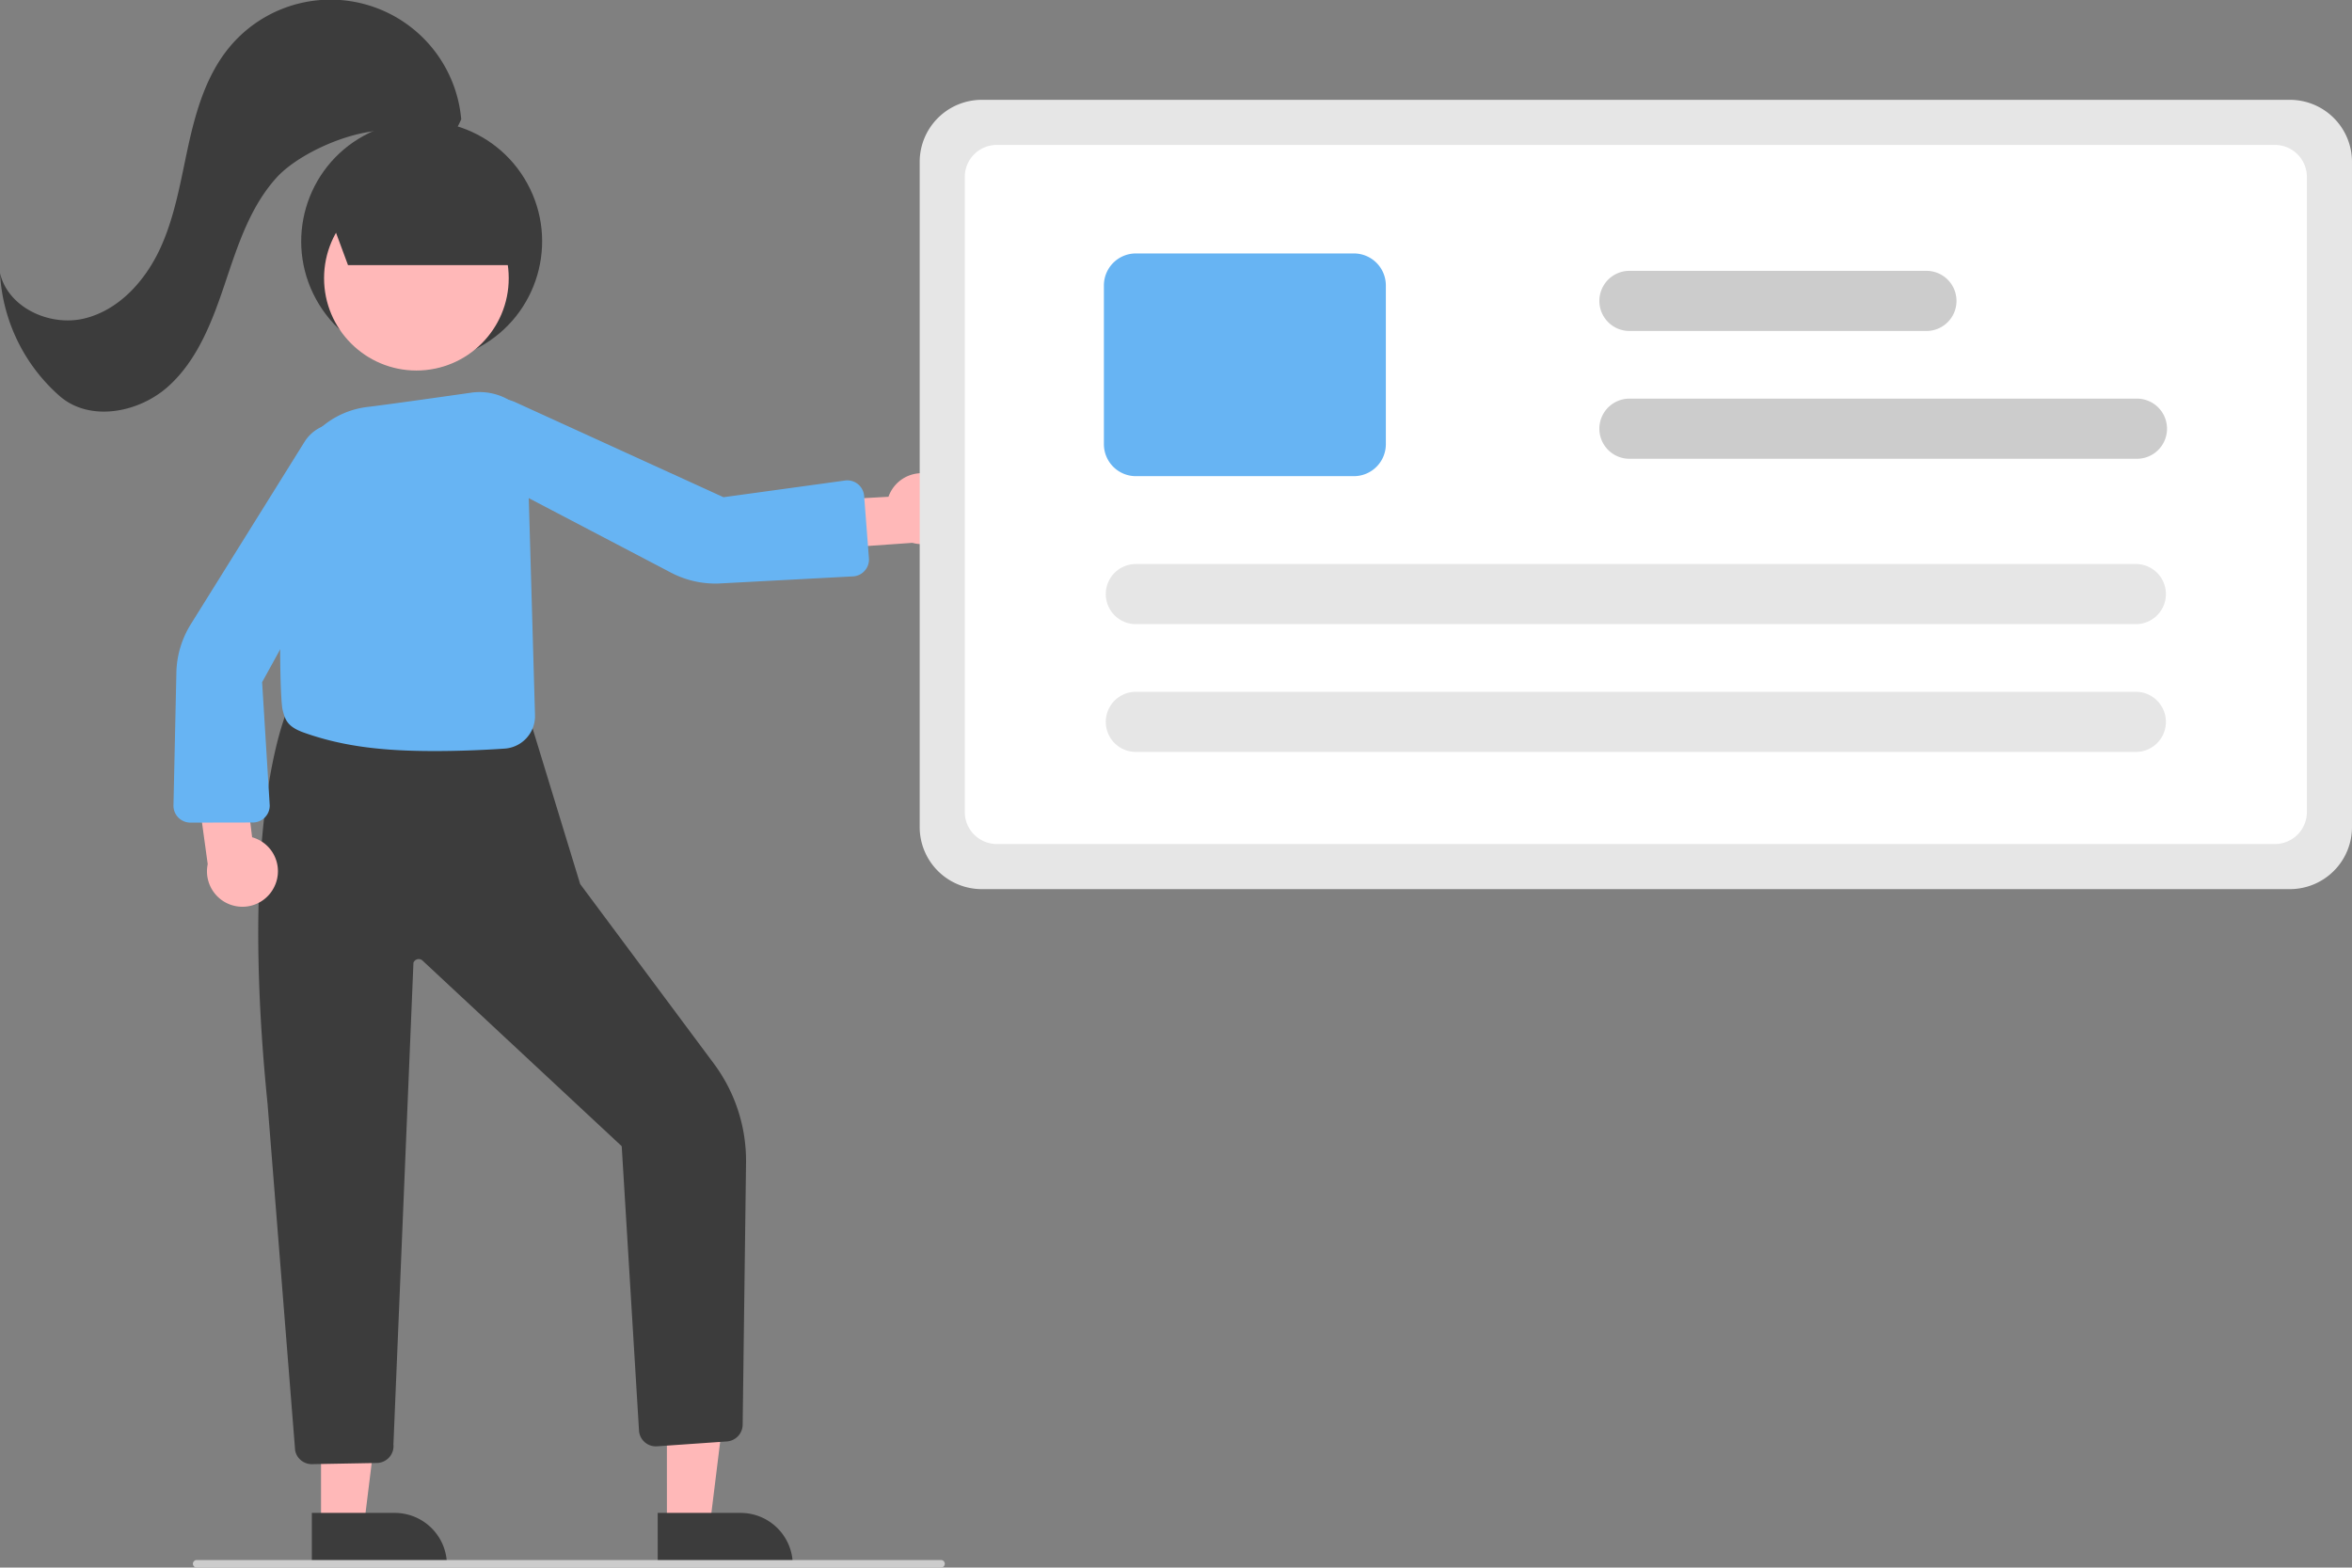 <?xml version="1.0" encoding="UTF-8" standalone="no"?>
<svg
   xmlns:dc="http://purl.org/dc/elements/1.1/"
   xmlns:cc="http://creativecommons.org/ns#"
   xmlns:rdf="http://www.w3.org/1999/02/22-rdf-syntax-ns#"
   xmlns:svg="http://www.w3.org/2000/svg"
   xmlns="http://www.w3.org/2000/svg"
   xmlns:sodipodi="http://sodipodi.sourceforge.net/DTD/sodipodi-0.dtd"
   xmlns:inkscape="http://www.inkscape.org/namespaces/inkscape"
   id="b349698d-76f6-4d11-bd66-db075a783fa5"
   data-name="Layer 1"
   width="625.645"
   height="417.059"
   viewBox="0 0 625.645 417.059"
   version="1.1"
   sodipodi:docname="headersvg.svg"
   inkscape:version="1.0.1 (3bc2e813f5, 2020-09-07)">
  <rect x="0" y="0" width="625.645" height="417.059" fill="#808080" stroke="none"/>
  <defs
     id="defs49" />
  <sodipodi:namedview
     pagecolor="#ffffff"
     bordercolor="#666666"
     borderopacity="1"
     objecttolerance="10"
     gridtolerance="10"
     guidetolerance="10"
     inkscape:pageopacity="0"
     inkscape:pageshadow="2"
     inkscape:window-width="1920"
     inkscape:window-height="1027"
     id="namedview47"
     showgrid="false"
     inkscape:zoom="1.6942516"
     inkscape:cx="312.82248"
     inkscape:cy="208.52965"
     inkscape:window-x="-8"
     inkscape:window-y="-8"
     inkscape:window-maximized="1"
     inkscape:current-layer="b349698d-76f6-4d11-bd66-db075a783fa5" />
  <polygon
     points="85.4 405.79 96.832 405.789 102.269 361.693 85.396 361.695 85.4 405.79"
     fill="#ffb8b8"
     id="polygon2" />
  <path
     d="M370.128,643.993H406.058a0,0,0,0,1,0,0v13.882a0,0,0,0,1,0,0H384.01A13.882,13.882,0,0,1,370.128,643.993v0a0,0,0,0,1,0,0Z"
     transform="translate(489.067 1060.362) rotate(179.995)"
     fill="#2f2e41"
     id="path4"
     style="fill:#3c3c3c;fill-opacity:1" />
  <polygon
     points="177.4 405.79 188.832 405.789 194.269 361.693 177.396 361.695 177.4 405.79"
     fill="#ffb8b8"
     id="polygon6" />
  <path
     d="M462.128,643.993H498.058a0,0,0,0,1,0,0v13.882a0,0,0,0,1,0,0H476.01A13.882,13.882,0,0,1,462.128,643.993v0A0,0,0,0,1,462.128,643.993Z"
     transform="translate(673.067 1060.354) rotate(179.995)"
     fill="#2f2e41"
     id="path8"
     style="fill:#3c3c3c;fill-opacity:1" />
  <path
     d="M370.105,631.02A4.493,4.493,0,0,1,365.69,627.386l-7.341-92.245c-7.903-78.117,5.624-105.637,5.762-105.906l.148-.291.325.019,63.453,3.652,13.469,44.06L477.111,524.513a43.331,43.331,0,0,1,8.521,26.287l-.901,69.748a4.526,4.526,0,0,1-4.187,4.431l-18.587,1.293a4.485,4.485,0,0,1-4.787-4.008l-4.605-75.725a.39.39,0,0,0-.107-.208l-52.805-49.216a1.501,1.501,0,0,0-2.496.493l-5.325,128.195a4.446,4.446,0,0,1-1.103,3.382,4.51,4.51,0,0,1-3.292,1.521l-17.247.314C370.16,631.02,370.132,631.02,370.105,631.02Z"
     transform="translate(-287.178 -241.47)"
     fill="#2f2e41"
     id="path10"
     style="fill:#3c3c3c;fill-opacity:1" />
  <circle
     cx="399.345"
     cy="305.68"
     r="32.041"
     transform="translate(-384.862 -12.461) rotate(-28.663)"
     fill="#2f2e41"
     id="circle12"
     style="fill:#3c3c3c;fill-opacity:1" />
  <path
     d="M536.976,368.575a9.377,9.377,0,0,0-13.457,5.063l-21.394,1.199-2.442,13.179,30.189-2.118a9.428,9.428,0,0,0,7.105-17.324Z"
     transform="translate(-287.178 -241.47)"
     fill="#ffb8b8"
     id="path14" />
  <path
     d="M360.189,477.317a9.377,9.377,0,0,0-5.948-13.09l-2.621-21.267-13.312-1.559,4.123,29.981a9.428,9.428,0,0,0,17.758,5.936Z"
     transform="translate(-287.178 -241.47)"
     fill="#ffb8b8"
     id="path16" />
  <circle
     cx="110.764"
     cy="74.018"
     r="24.561"
     fill="#ffb8b8"
     id="circle18" />
  <path
     d="M402.785,441.294c-13.06,0-24.004-1.057-34.858-4.938-4.468-1.597-4.946-3.578-5.574-6.055-.986-3.888-1.527-49.866,3.565-65.125a22.902,22.902,0,0,1,18.973-15.428c4.848-.571,19.35-2.621,27.563-3.792a15.518,15.518,0,0,1,11.446,2.804c2.177,1.635,3.307,3.391,3.36,5.219l2.232,77.739a8.664,8.664,0,0,1-8.09,8.926C416.383,440.984,409.86,441.294,402.785,441.294Z"
     transform="translate(-287.178 -241.47)"
     fill="#6c63ff"
     id="path20"
     style="fill:#67b4f3;fill-opacity:1" />
  <path
     d="M337.82,460.333a4.5,4.5,0,0,1-4.495-4.674l.78-35.655a25.39,25.39,0,0,1,3.817-12.436l30.265-48.549a10.529,10.529,0,0,1,8.933-4.936,10.415,10.415,0,0,1,8.896,5.002h0a10.502,10.502,0,0,1,.247,10.53l-29.358,53.356,2.021,32.748a4.5,4.5,0,0,1-4.49,4.581l-16.607.032Z"
     transform="translate(-287.178 -241.47)"
     fill="#6c63ff"
     id="path22"
     style="fill:#67b4f3;fill-opacity:1" />
  <path
     d="M517.187,393.327a4.455,4.455,0,0,1-3.185,1.5l-35.631,1.89a25.383,25.383,0,0,1-12.677-2.877l-50.677-26.55a10.48,10.48,0,0,1-1.268-17.784l.292.405-.292-.405a10.5,10.5,0,0,1,10.482-1.034L479.634,373.757l32.529-4.467a4.5,4.5,0,0,1,4.879,4.137l1.274,16.558c.006.083.01.165.012.248A4.457,4.457,0,0,1,517.187,393.327Z"
     transform="translate(-287.178 -241.47)"
     fill="#6c63ff"
     id="path24"
     style="fill:#67b4f3;fill-opacity:1" />
  <polygon
     points="92.571 70.539 86.199 53.332 114.851 45.039 135.33 51.332 135.33 70.539 92.571 70.539"
     fill="#2f2e41"
     id="polygon26"
     style="fill:#3c3c3c;fill-opacity:1" />
  <path
     d="M409.868,273.217a34.907,34.907,0,0,0-61.727-19.112c-6.024,7.321-8.807,16.739-10.844,25.998s-3.512,18.762-7.467,27.378S318.901,323.924,309.694,326.186s-20.389-2.831-22.517-12.07a46.845,46.845,0,0,0,15.898,32.751c7.977,6.918,21.001,4.472,28.854-2.587s11.74-17.417,15.102-27.427,6.678-20.445,13.81-28.231,27.347-16.061,36.508-10.81C404.533,281.93,407.111,279.312,409.868,273.217Z"
     transform="translate(-287.178 -241.47)"
     fill="#2f2e41"
     id="path28"
     style="fill:#3c3c3c;fill-opacity:1" />
  <path
     d="M896.322,478.03h-348a16.519,16.519,0,0,1-16.5-16.5v-177a16.519,16.519,0,0,1,16.5-16.5h348a16.519,16.519,0,0,1,16.5,16.5v177A16.519,16.519,0,0,1,896.322,478.03Z"
     transform="translate(-287.178 -241.47)"
     fill="#e6e6e6"
     id="path30" />
  <path
     d="M892.322,466.03h-340a8.51,8.51,0,0,1-8.5-8.5v-169a8.509,8.509,0,0,1,8.5-8.5h340a8.509,8.509,0,0,1,8.5,8.5v169A8.51,8.51,0,0,1,892.322,466.03Z"
     transform="translate(-287.178 -241.47)"
     fill="#fff"
     id="path32" />
  <path
     d="M855.323,441.53h-266a8,8,0,1,1,0-16h266a8,8,0,0,1,0,16Z"
     transform="translate(-287.178 -241.47)"
     fill="#e6e6e6"
     id="path34" />
  <path
     d="M855.323,407.53h-266a8,8,0,1,1,0-16h266a8,8,0,0,1,0,16Z"
     transform="translate(-287.178 -241.47)"
     fill="#e6e6e6"
     id="path36" />
  <path
     d="M647.322,368.157h-58a8.51,8.51,0,0,1-8.5-8.5V317.402a8.51,8.51,0,0,1,8.5-8.5h58a8.51,8.51,0,0,1,8.5,8.5v42.255A8.51,8.51,0,0,1,647.322,368.157Z"
     transform="translate(-287.178 -241.47)"
     fill="#6c63ff"
     id="path38"
     style="fill:#67b4f3;fill-opacity:1" />
  <path
     d="M855.618,363.53h-135a8,8,0,1,1,0-16h135a8,8,0,0,1,0,16Z"
     transform="translate(-287.178 -241.47)"
     fill="#ccc"
     id="path40" />
  <path
     d="M799.618,329.53h-79a8,8,0,1,1,0-16h79a8,8,0,0,1,0,16Z"
     transform="translate(-287.178 -241.47)"
     fill="#ccc"
     id="path42" />
  <path
     d="M537.496,658.53h-198a1,1,0,1,1,0-2h198a1,1,0,0,1,0,2Z"
     transform="translate(-287.178 -241.47)"
     fill="#ccc"
     id="path44" />
</svg>
